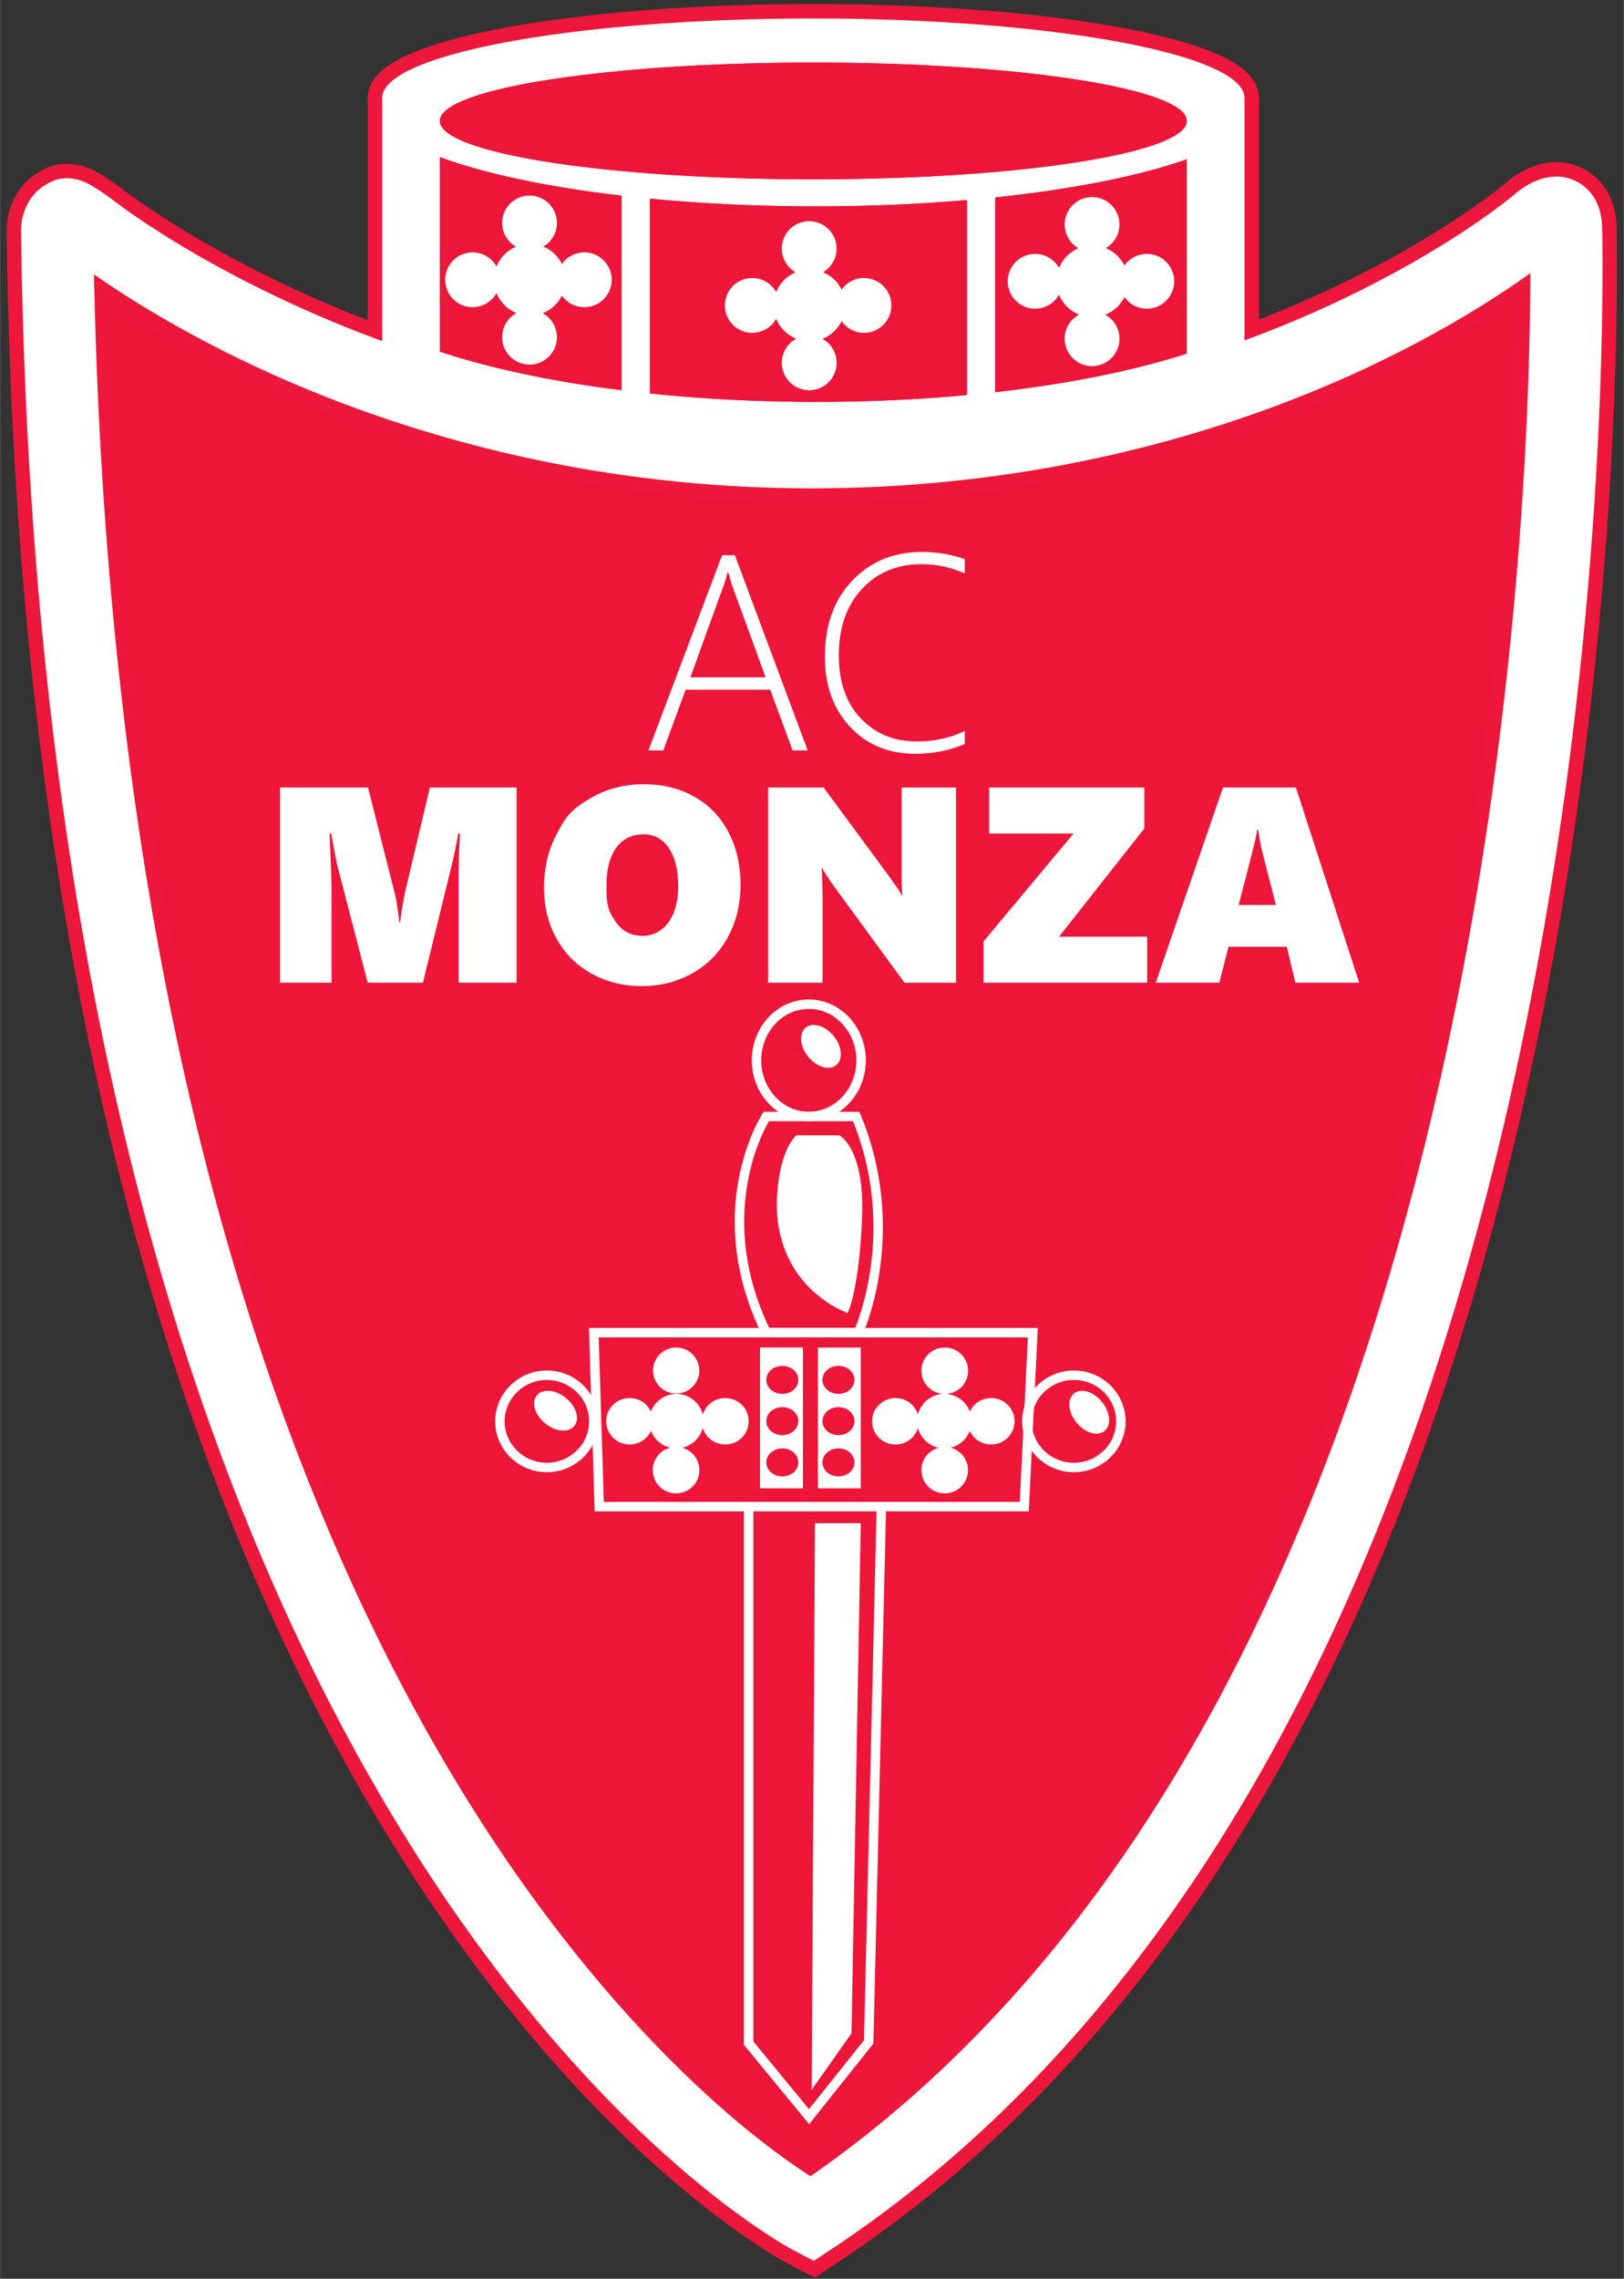 <svg xmlns="http://www.w3.org/2000/svg" width="267.007" height="374.522" viewBox="0 0 749.987 1052.091"><rect x="0" y="0" width="749.987" height="1052.091" fill="#333333" stroke="none"/><clipPath id="a"><path d="M0 789.068h562.49V0H0z"/></clipPath><g clip-path="url(#a)" transform="matrix(1.333 0 0 -1.333 0 1052.09)"><path fill="#fff" d="M215.367 721.49v-67.38c-24.22 3.03-45.72 7.62-63 13.38v67.37c15.43-5.73 37.24-10.38 63-13.37m119.619-1.52v-67.53c-16.479-1.54-33.979-2.37-52.149-2.37-20.22 0-39.61 1.03-57.68 2.92v67.46c17.83-1.71 37.29-2.66 57.68-2.66 18.31 0 35.84.78 52.15 2.18m76.189 14.12V666.8c-18.24-5.87-40.91-10.47-66.4-13.36v67.45c26.981 2.83 49.99 7.42 66.4 13.2"/><path fill="#ed1639" d="M530.207 694.66c-.09-45.04-3.48-152.22-29.62-272.01-18.09-82.89-43.74-156.17-76.23-217.83-38.45-72.96-86.72-129.88-143.57-169.3-6.62 4.25-18.13 12.31-32.56 25.15-21.28 18.94-53.46 52.44-85.89 104.47-36.53 58.62-65.92 128.32-87.35 207.16-25.76 94.73-40.03 202.97-42.46 321.94 11.75-8.2 30.79-20.18 56.49-32.17 41-19.13 107.63-41.94 192.18-41.94 84.539 0 150.38 22.3 190.72 41.01 27.52 12.76 47.17 25.52 58.29 33.52"/><path fill="#fff" d="M173.55 738.86c23.785-5.764 64.16-9.201 108.217-9.201 44.413 0 85.075 3.49 108.772 9.338l.295.072.037.005c17.603 4.394 17.806 8.147 17.806 8.306 0 .895-1.842 3.083-8.745 5.6-20.19 7.362-66.57 12.119-118.165 12.119-51.59 0-97.967-4.757-118.153-12.118-6.905-2.52-8.747-4.706-8.747-5.601 0-1.355 3.783-4.848 18.098-8.373zm-18.683-69.56c16.15-5.224 36.108-9.473 58-12.35v62.318c-23.142 2.796-43.057 6.935-58 12.047zm192.41-13.053c23.1 2.758 44.23 7.018 61.4 12.383v61.973c-15.886-5.18-36.974-9.29-61.4-11.96zm-119.62-1c17.76-1.777 36.31-2.678 55.18-2.678 16.9 0 33.592.724 49.65 2.152v62.53c-16.091-1.302-32.781-1.962-49.65-1.962-18.965 0-37.514.813-55.18 2.416zM35.133 689.422C37.843 572.587 52.06 466.14 77.4 372.956c21.367-78.608 50.658-148.082 87.059-206.494 32.268-51.772 64.268-85.09 85.43-103.925 13.139-11.691 23.827-19.402 30.849-24.005 55.902 39.138 103.47 95.467 141.408 167.453 32.392 61.473 57.962 134.549 75.999 217.197 25.459 116.666 29.223 222.14 29.54 266.637-11.943-8.272-30.245-19.602-54.715-30.948-40.565-18.814-106.764-41.241-191.772-41.241S129.194 640.564 87.96 659.804c-23.241 10.843-41.053 21.683-52.827 29.618M274.273 7.39c-2.746 1.429-68.025 36.194-134.033 141.228-38.257 60.889-68.983 133.138-91.324 214.74C21.14 464.834 6.29 581.239 4.778 709.339v.17c0 5.553 2.32 13.018 8.832 17.317 1.823 1.2 4.868 3.204 9.484 3.204 1.29 0 2.639-.16 4.01-.475 2.105-.484 4.23-1.386 6.317-2.684l1.349-.838a67 67 0 0 0 5.36-3.71c5.624-4.315 26.67-19.643 61.389-35.735a406 406 0 0 1 28.359-11.841v80.582c0 8.947 15.41 16.323 45.8 21.924 28.363 5.228 66.04 8.107 106.089 8.107 40.05 0 77.729-2.88 106.095-8.107 30.395-5.601 45.806-12.977 45.806-21.924V674.96c56.48 21.352 87.843 47.552 89.175 48.678 2.32 2.066 8.663 6.97 16.39 6.97 2.505 0 4.947-.52 7.257-1.544 4.157-1.848 11.127-6.843 11.127-19.556 0-.103.02-1.097.02-1.097.47-33.815-.315-154.76-30.188-291.636-18.618-85.302-45.117-160.926-78.76-224.771-42.087-79.855-95.65-141.698-159.2-183.81l-7.38-4.883z"/><path fill="#ec173a" d="M281.197 615.13c85.463 0 152.031 22.553 192.825 41.473 22.058 10.228 39.146 20.45 51.118 28.46-.554-46.859-4.9-148.898-29.438-261.348-17.99-82.43-43.481-155.292-75.767-216.565-37.435-71.03-84.271-126.726-139.24-165.592-6.931 4.636-16.97 12.012-29.144 22.846-21.04 18.726-52.86 51.863-84.971 103.38-36.272 58.205-65.465 127.455-86.768 205.826-24.94 91.714-39.081 196.327-42.062 311.076 11.742-7.663 28.273-17.407 49.153-27.148 41.464-19.347 108.832-42.409 194.295-42.409m-51.041 42.385v57.46c16.918-1.45 34.611-2.185 52.68-2.185 15.998 0 31.832.591 47.15 1.758v-57.533c-15.283-1.29-31.122-1.945-47.15-1.945-17.99 0-35.688.822-52.68 2.445m119.62 58.892c22.023 2.508 41.285 6.197 56.4 10.79v-56.72c-15.999-4.853-35.32-8.759-56.4-11.405zm-192.41-45.279v56.731c14.184-4.508 32.272-8.198 53-10.8v-57.249c-19.863 2.74-38.013 6.614-53 11.318m.54 76.253c.86.686 2.721 1.851 6.563 3.251 19.934 7.27 65.975 11.968 117.296 11.968 51.327 0 97.373-4.698 117.308-11.968 3.84-1.4 5.701-2.564 6.561-3.25-1.345-1.065-5.124-3.296-15.053-5.802l-.042-.01h-.01l-.59-.146c-23.513-5.8-63.95-9.264-108.174-9.264-43.67 0-83.66 3.38-107.303 9.053l-.9.222c-10.382 2.556-14.286 4.86-15.657 5.946m123.86 40.48c-40.196 0-78.034-2.895-106.542-8.149-14.093-2.598-25.232-5.654-33.105-9.084-4.368-1.903-7.656-3.877-10.053-6.036-3.11-2.8-4.689-5.918-4.689-9.262v-76.96a402 402 0 0 0-24.808 10.487c-34.483 15.982-55.345 31.174-60.917 35.45a69 69 0 0 1-5.563 3.85l-1.35.838c-2.32 1.443-4.7 2.451-7.076 2.997a20.5 20.5 0 0 1-4.57.538c-5.365 0-8.937-2.35-10.855-3.614-7.346-4.849-9.96-13.204-9.96-19.406v-.199c1.514-128.316 16.394-244.932 44.226-346.612 22.405-81.839 53.231-154.313 91.618-215.41C204.487 41.688 270.348 6.614 273.12 5.173l6.528-3.399 2.612-1.36 2.456 1.625 6.152 4.07c63.907 42.348 117.748 104.5 160.035 184.728 33.748 64.048 60.324 139.885 78.99 225.406 29.93 137.145 30.717 258.323 30.245 292.196l-.012.608a24 24 0 0 0-.008.462c0 14.653-8.818 20.154-12.61 21.84a20.3 20.3 0 0 1-8.273 1.76c-8.53 0-15.425-5.275-18.048-7.598-1.807-1.52-31.573-26.162-85.018-46.916v76.734c0 8.875-11.097 13.71-14.744 15.298-7.874 3.43-19.014 6.486-33.11 9.084-28.51 5.254-66.35 8.148-106.548 8.148m-.569-167.73c-84.55 0-151.18 22.81-192.18 41.94-25.7 11.99-44.74 23.97-56.49 32.17 2.43-118.97 16.7-227.21 42.46-321.94 21.43-78.84 50.82-148.54 87.35-207.16 32.43-52.03 64.61-85.53 85.89-104.47 14.43-12.84 25.94-20.9 32.56-25.15 56.85 39.42 105.12 96.34 143.57 169.3 32.49 61.66 58.14 134.94 76.23 217.83 26.14 119.79 29.53 226.97 29.62 272.01-11.12-8-30.77-20.76-58.29-33.52-40.34-18.71-106.18-41.01-190.72-41.01m1.64 29.94c18.17 0 35.67.83 52.15 2.37v67.53c-16.31-1.4-33.84-2.18-52.15-2.18-20.39 0-39.85.95-57.68 2.66v-67.46c18.07-1.89 37.46-2.92 57.68-2.92m61.94 3.37c25.49 2.89 48.16 7.49 66.4 13.36v67.29c-16.41-5.78-39.42-10.37-66.4-13.2zm-129.41.67v67.38c-25.76 2.99-47.57 7.64-63 13.37v-67.37c17.28-5.76 38.78-10.35 63-13.38m66.4 73.05c46.02 0 86.43 3.75 109.37 9.41.02 0 .04.01.06.01 12.65 3.13 19.98 6.83 19.98 10.8 0 2.82-3.7 5.51-10.39 7.95-19.77 7.21-65.62 12.27-119.02 12.27s-99.24-5.06-119.01-12.27c-6.69-2.44-10.39-5.13-10.39-7.95 0-3.97 7.33-7.68 20-10.8.01-.01.02-.01.03-.01 22.95-5.66 63.36-9.41 109.37-9.41m0 55.7c82.51 0 149.4-12.33 149.4-27.53v-83.97c58.74 21.62 91.61 48.95 93.29 50.37 2.113 1.881 7.896 6.38 14.776 6.38a15.3 15.3 0 0 0 6.243-1.33c3.6-1.6 9.64-5.97 9.64-17.27 0-.18.01-.57.02-1.14.471-33.72-.3-154.38-30.13-291.06-18.57-85.08-44.99-160.49-78.529-224.14-41.89-79.48-95.17-141.01-158.37-182.89l-6.15-4.07-6.53 3.4c-2.73 1.42-67.48 35.97-133.07 140.34-38.12 60.67-68.75 132.69-91.03 214.07-27.72 101.27-42.54 217.46-44.05 345.35v.14c0 4.91 2.03 11.48 7.71 15.23 1.813 1.194 4.326 2.79 8.106 2.79 1.048 0 2.195-.123 3.451-.41 1.974-.455 3.836-1.302 5.556-2.37l1.35-.84a63 63 0 0 0 5.158-3.57c6.461-4.957 27.373-20.036 61.86-36.02 9.28-4.3 19.938-8.8 31.91-13.16v84.17c0 15.2 66.88 27.53 149.388 27.53"/><path fill="#ed1639" d="M411.176 747.38c0-3.97-7.329-7.67-19.979-10.8-.02 0-.04-.01-.06-.01-22.94-5.66-63.35-9.41-109.37-9.41-46.01 0-86.42 3.75-109.37 9.41-.01 0-.02 0-.03.01-12.67 3.12-20 6.83-20 10.8 0 2.82 3.7 5.51 10.39 7.95 19.77 7.21 65.61 12.27 119.01 12.27s99.25-5.06 119.02-12.27c6.69-2.44 10.39-5.13 10.39-7.95m-195.81-25.89v-67.38c-24.22 3.03-45.72 7.62-63 13.38v67.37c15.43-5.73 37.24-10.38 63-13.37m119.619-1.52v-67.53c-16.479-1.54-33.979-2.37-52.149-2.37-20.22 0-39.61 1.03-57.68 2.92v67.46c17.83-1.71 37.29-2.66 57.68-2.66 18.31 0 35.84.78 52.15 2.18m76.189 14.12V666.8c-18.24-5.87-40.91-10.47-66.4-13.36v67.45c26.981 2.83 49.99 7.42 66.4 13.2"/><g fill="#fff"><path d="M299.322 692.97a9.47 9.47 0 0 1-7.758-4.033 12.44 12.44 0 0 1-6.448 6.036c2.818 1.644 4.717 4.691 4.717 8.19a9.484 9.484 0 0 1-9.488 9.486 9.485 9.485 0 0 1-9.487-9.486c0-3.525 1.926-6.592 4.778-8.228a12.45 12.45 0 0 1-6.729-6.843 9.48 9.48 0 0 1-8.29 4.877c-5.239 0-9.488-4.244-9.488-9.486 0-5.24 4.25-9.485 9.488-9.485a9.48 9.48 0 0 1 8.29 4.877 12.44 12.44 0 0 1 6.947-6.923 9.48 9.48 0 0 1-4.996-8.357c0-5.24 4.248-9.484 9.487-9.484 5.241 0 9.488 4.244 9.488 9.484a9.48 9.48 0 0 1-4.93 8.322 12.43 12.43 0 0 1 6.661 6.113 9.483 9.483 0 0 1 17.244 5.453 9.483 9.483 0 0 1-9.486 9.486m-96.903 8.875a9.47 9.47 0 0 1-7.756-4.03 12.44 12.44 0 0 1-6.45 6.034c2.818 1.644 4.717 4.691 4.717 8.19a9.485 9.485 0 0 1-9.486 9.487c-5.241 0-9.49-4.245-9.49-9.487 0-3.524 1.927-6.59 4.779-8.227a12.45 12.45 0 0 1-6.73-6.843 9.48 9.48 0 0 1-8.288 4.876c-5.24 0-9.488-4.244-9.488-9.486 0-5.24 4.248-9.485 9.488-9.485a9.48 9.48 0 0 1 8.289 4.877 12.44 12.44 0 0 1 6.947-6.923 9.48 9.48 0 0 1-4.996-8.356c0-5.24 4.248-9.485 9.489-9.485a9.484 9.484 0 0 1 9.486 9.485 9.48 9.48 0 0 1-4.93 8.321 12.43 12.43 0 0 1 6.663 6.112 9.47 9.47 0 0 1 7.756-4.03c5.24 0 9.487 4.244 9.487 9.484a9.484 9.484 0 0 1-9.487 9.486m194.908-.524a9.47 9.47 0 0 1-7.755-4.032 12.44 12.44 0 0 1-6.45 6.036c2.817 1.644 4.716 4.691 4.716 8.19a9.483 9.483 0 0 1-9.486 9.486c-5.241 0-9.49-4.244-9.49-9.486 0-3.525 1.928-6.592 4.78-8.227a12.44 12.44 0 0 1-6.728-6.845 9.48 9.48 0 0 1-8.291 4.878 9.485 9.485 0 0 1-9.487-9.486c0-5.24 4.248-9.485 9.487-9.485a9.48 9.48 0 0 1 8.29 4.878 12.44 12.44 0 0 1 6.946-6.924 9.48 9.48 0 0 1-4.996-8.356c0-5.24 4.248-9.485 9.489-9.485a9.483 9.483 0 0 1 9.486 9.485 9.48 9.48 0 0 1-4.928 8.32 12.43 12.43 0 0 1 6.66 6.114 9.47 9.47 0 0 1 7.757-4.032 9.484 9.484 0 0 1 9.486 9.485 9.483 9.483 0 0 1-9.486 9.486M242.284 314.51a8.029 8.029 0 0 0-16.056 0 8.03 8.03 0 0 0 8.029 8.026 8.024 8.024 0 0 0 8.027-8.027m-16.054-17.511a8.025 8.025 0 0 0-8.027-8.027 8.028 8.028 0 1 0 0 16.053 8.024 8.024 0 0 0 8.027-8.026m33.135 0a8.025 8.025 0 0 0-8.027-8.027 8.028 8.028 0 1 0 0 16.053 8.024 8.024 0 0 0 8.028-8.026m-17.082-16.924a8.024 8.024 0 0 0-8.027-8.026 8.027 8.027 0 1 0 0 16.053 8.023 8.023 0 0 0 8.027-8.027"/><path d="M243.765 297.05c0-5.212-4.222-9.434-9.433-9.434s-9.433 4.222-9.433 9.434c0 5.21 4.222 9.432 9.433 9.432s9.433-4.222 9.433-9.432m-54.315-17.686c-9.873 0-17.906 7.897-17.906 17.607s8.032 17.61 17.905 17.61c9.872 0 17.903-7.9 17.903-17.61s-8.03-17.607-17.903-17.607m0 31.948c-8.07 0-14.636-6.43-14.636-14.341 0-7.905 6.566-14.338 14.637-14.338s14.635 6.433 14.635 14.338c0 7.91-6.565 14.34-14.636 14.34"/><path d="M198.947 295.375c-1.984-2.437-6.499-2.039-10.082.88-3.592 2.922-4.888 7.262-2.905 9.7 1.984 2.434 6.496 2.039 10.083-.884 3.585-2.919 4.886-7.26 2.904-9.696m64.346-21.598h14.866v48.763h-14.866zm7.73 4.127c-3.063 0-5.549 2.176-5.549 4.856 0 2.681 2.486 4.858 5.549 4.858 3.065 0 5.55-2.177 5.55-4.858s-2.485-4.856-5.55-4.856m0 14.29c-3.063 0-5.549 2.176-5.549 4.856 0 2.681 2.486 4.856 5.549 4.856 3.065 0 5.55-2.175 5.55-4.856s-2.485-4.856-5.55-4.856m0 14.288c-3.063 0-5.549 2.173-5.549 4.856s2.486 4.856 5.549 4.856c3.065 0 5.55-2.174 5.55-4.856s-2.485-4.856-5.55-4.856"/><path d="M356.418 265.802H206.015l-1.983 63.52h155.52zm-147.235 3.268h144.125l2.81 56.985H207.406z"/><path d="M319.22 314.51a8.026 8.026 0 0 1 8.027-8.028 8.028 8.028 0 1 1 0 16.054 8.025 8.025 0 0 1-8.027-8.027m16.056-17.511a8.025 8.025 0 0 1 8.027-8.027 8.028 8.028 0 1 1 0 16.053 8.023 8.023 0 0 1-8.027-8.026m-33.136 0a8.025 8.025 0 0 1 8.027-8.027 8.028 8.028 0 1 1 0 16.053 8.024 8.024 0 0 1-8.027-8.026m17.08-16.924a8.025 8.025 0 0 1 8.027-8.026 8.027 8.027 0 1 1 0 16.053 8.024 8.024 0 0 1-8.027-8.027"/><path d="M317.741 297.05a9.43 9.43 0 0 1 9.432-9.434 9.43 9.43 0 0 1 9.434 9.434 9.43 9.43 0 0 1-9.434 9.432 9.43 9.43 0 0 1-9.432-9.432m54.315-17.686c-9.874 0-17.905 7.897-17.905 17.607s8.031 17.61 17.905 17.61c9.872 0 17.905-7.9 17.905-17.61s-8.033-17.607-17.905-17.607m0 31.948c-8.072 0-14.637-6.43-14.637-14.341 0-7.905 6.565-14.338 14.637-14.338 8.07 0 14.637 6.433 14.637 14.338 0 7.91-6.567 14.34-14.637 14.34"/><path d="M382.656 293.636c2.436 1.984 2.038 6.498-.88 10.082-2.922 3.591-7.261 4.887-9.698 2.904-2.435-1.984-2.04-6.496.883-10.082 2.918-3.586 7.258-4.887 9.695-2.904m-99.308-19.859h14.863v48.763h-14.863zm7.134 4.127c-3.064 0-5.549 2.176-5.549 4.856 0 2.681 2.485 4.858 5.549 4.858s5.549-2.177 5.549-4.858-2.484-4.856-5.549-4.856m0 14.29c-3.064 0-5.549 2.176-5.549 4.856 0 2.681 2.485 4.856 5.549 4.856s5.549-2.175 5.549-4.856-2.484-4.856-5.549-4.856m0 14.288c-3.064 0-5.549 2.173-5.549 4.856s2.485 4.856 5.549 4.856 5.549-2.174 5.549-4.856-2.484-4.856-5.549-4.856M280.2 400.941c-10.893 0-19.754 9.454-19.754 21.074 0 11.622 8.86 21.078 19.753 21.078 10.892 0 19.754-9.456 19.754-21.078 0-11.62-8.861-21.074-19.753-21.074m0 38.884c-9.091 0-16.485-7.99-16.485-17.81s7.394-17.807 16.485-17.807 16.487 7.988 16.487 17.807c0 9.82-7.397 17.81-16.487 17.81"/><path d="M289.705 420.351c2.436 1.984 2.04 6.5-.88 10.082-2.922 3.592-7.263 4.888-9.698 2.905-2.434-1.984-2.04-6.496.88-10.083s7.26-4.886 9.698-2.904m8.697-94.296h-33.957l-.446.915c-21.223 43.454-.11 76.182.107 76.508l.483.73h33.126l.418-1.005c16.897-40.68.874-75.856.71-76.204zm-31.91 3.268h29.795c2.322 5.7 13.423 36.391-.76 71.617h-29.14c-2.85-4.908-17.858-33.887.105-71.617"/><path d="M275.844 396.04h14.936s9.118-4.448 7.846-29.774c-1.268-25.324-4.989-31.768-4.989-31.768s-24.6 8.353-24.509 37.942c0 0-.097 16.738 6.716 23.6m4.47-342.484-22.585 27.471v186.41h3.27V82.194l19.274-23.447 19.063 23.885 4.378 184.842 3.266-.077-4.402-185.942z"/><path d="M282.355 261.7h15.857l-3.206-176.662L281.2 65.456zM437.33 494.209l4.716-18.385h-12.917q5.138 19.658 5.704 22.25c.566 2.592.597 2.97.66 3.725h.47q.378-3.537 1.368-7.59m33.564-45.303-21.92 67.601h-25.268l-23.287-67.601h22.015l3.205 12.445h20.176l2.97-12.445zm-74.435 53.411v14.19h-53.79v-15.934h29.275l-31.207-37.383v-14.284h56.712v15.934H366.9zm-65.244-53.411v67.601h-18.858v-30.312q0-5.091.284-7.166h-.19q-.282.66-.824 1.509a68 68 0 0 1-1.154 1.744q-.615.896-1.226 1.744a89 89 0 0 0-1.037 1.462l-22.864 31.019h-19.234v-67.601h18.857v28.379q0 6.222-.284 11.22h.19q1.79-3.113 4.62-6.977l23.853-32.622zm-97.82 24.231q-1.554-3.867-4.383-5.94-2.829-2.076-6.364-2.075-5.8 0-9.17 4.62c-3.37 4.62-3.37 7.37-3.37 12.87q0 8.438 3.394 13.058t9.476 4.62q5.561 0 8.768-4.808 3.206-4.809 3.206-13.153-.001-5.328-1.556-9.192m18.975 27.884q-4.173 7.99-11.833 12.304-7.66 4.313-17.372 4.313-10.088 0-18.008-4.502c-7.92-4.502-9.381-7.252-12.304-12.752q-4.383-8.25-4.384-18.573 0-9.853 4.337-17.655 4.335-7.803 12.139-12.115 7.8-4.314 17.325-4.314 9.758 0 17.63 4.455 7.874 4.455 12.257 12.493 4.385 8.037 4.385 18.22 0 10.135-4.172 18.126m-73.423-52.115v67.601h-30.03l-8.674-36.535q-1.131-5.846-1.65-10.135h-.282q-.143 1.885-.684 5.35-.543 3.465-.872 4.596l-9.287 36.724h-30.5v-67.601h17.866v31.867q0 3.96-.66 19.8h.566q1.791-9.994 2.216-11.503l10.418-40.164h19.139l9.947 40.636q.801 3.063 2.31 11.031h.566l-.142-3.111q-.33-6.27-.33-11.503v-37.053zm155.307 87.196q-7.401-3.63-16.735-3.63-11.692 0-19.304 7.99-7.614 7.99-7.614 21.803 0 14.331 7.966 22.958t20.696 8.627q7.874 0 14.99-3.205v4.95q-7.117 2.498-14.895 2.498-14.614 0-24.09-9.923t-9.475-26.376q0-14.992 8.745-24.3 8.743-9.313 22.604-9.312 8.91 0 17.112 3.394zm-69.015 18.574h-26.07l11.362 31.35q.753 1.932 1.556 5.043h.188q.376-1.18.707-2.357.33-1.368.849-2.782zm14.567-25.315-25.221 67.601h-4.431l-25.504-67.6h5.139l7.73 21.024h29.323l7.73-21.025z"/></g></g></svg>